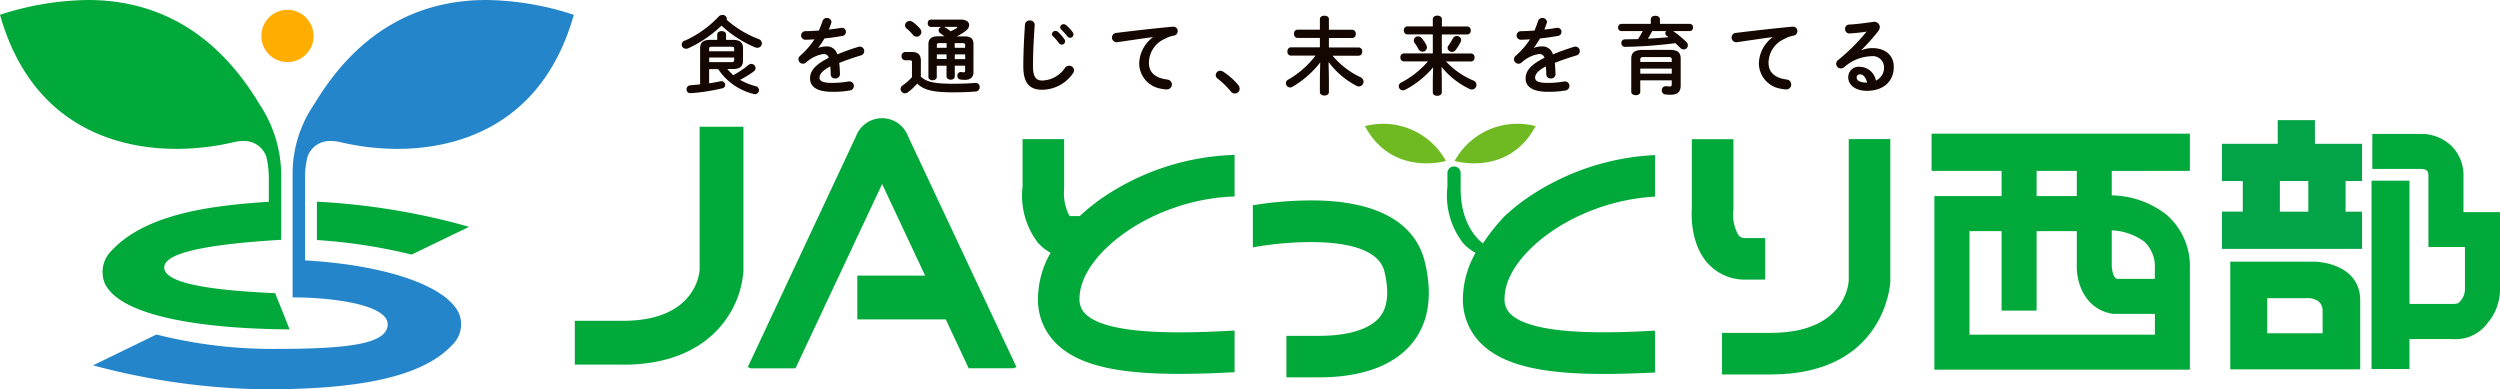 <svg xmlns="http://www.w3.org/2000/svg" viewBox="0 0 302.45 47.09" width="302.45" height="47.09" preserveAspectRatio="none"><path fill="#140700" d="M91.77 4.72a.56.56 0 0 1 .4.52.53.53 0 0 1-.54.54.82.82 0 0 1-.3-.06 13.77 13.77 0 0 1-4.04-2.62 14.63 14.63 0 0 1-4.02 2.74.6.6 0 0 1-.22.05.5.5 0 0 1-.15-.99A12.99 12.99 0 0 0 86.95 2a.59.59 0 0 1 .44-.19.5.5 0 0 1 .54.45.58.58 0 0 1-.02.13 12.47 12.47 0 0 0 3.86 2.33M88 8.35a5.46 5.46 0 0 0 .72.74 10.8 10.8 0 0 0 1.79-1.2.62.62 0 0 1 .38-.16.53.53 0 0 1 .52.5.52.52 0 0 1-.23.42 12.06 12.06 0 0 1-1.65 1.01 7.7 7.7 0 0 0 1.86.76.5.5 0 0 1 .43.48.49.49 0 0 1-.5.5.6.6 0 0 1-.13-.03 7.21 7.21 0 0 1-4.31-3.01h-1.09v1.72c.47-.07.92-.15 1.38-.25a.48.48 0 0 1 .11-.01.45.45 0 0 1 .45.46.41.41 0 0 1-.33.4 24.03 24.03 0 0 1-3.65.58l-.23.01a.44.44 0 0 1-.46-.47.47.47 0 0 1 .44-.48l1.2-.11V5.84c0-.67.33-1.02 1.27-1.02h.8v-.65c0-.28.28-.41.54-.41s.53.13.53.41v.65h.78c.94 0 1.27.35 1.27 1.02v1.49c0 .84-.54 1.02-1.27 1.02zm.82-2.44c0-.2-.06-.26-.36-.26h-2.3c-.3 0-.37.06-.37.26v.29h3.03zm-.36 1.61c.2 0 .36-.02.36-.26v-.3H85.8v.56zM99.02 5.79a2.43 2.43 0 0 1 .87-.17 1.3 1.3 0 0 1 1.41.96 25.98 25.98 0 0 1 2.54-.91.74.74 0 0 1 .2-.03.54.54 0 0 1 .12 1.06c-.88.27-1.78.57-2.63.91.05.38.07.82.09 1.35a.53.53 0 0 1-.58.53.49.49 0 0 1-.54-.47c0-.39-.03-.7-.05-.98-1.05.53-1.3.99-1.3 1.36 0 .4.37.63 1.53.63a11.92 11.92 0 0 0 1.96-.17.5.5 0 0 1 .11-.01.54.54 0 0 1 .55.56.56.56 0 0 1-.5.54 12.17 12.17 0 0 1-2.08.16c-1.91 0-2.72-.63-2.72-1.62 0-.82.47-1.6 2.27-2.5-.13-.37-.34-.45-.7-.45a4.02 4.02 0 0 0-2.07 1.04.6.6 0 0 1-.36.13.56.56 0 0 1-.55-.53.59.59 0 0 1 .23-.45 9.55 9.55 0 0 0 1.71-1.97c-.4.03-.76.04-1.09.05a.52.52 0 1 1 0-1.04c.48 0 1.04-.04 1.63-.07.17-.4.32-.8.45-1.18a.56.56 0 0 1 1.07.1.42.42 0 0 1-.02.15 7.86 7.86 0 0 1-.3.8 18 18 0 0 0 1.47-.2.4.4 0 0 1 .12 0 .47.47 0 0 1 .48.48.5.5 0 0 1-.44.5c-.64.11-1.4.23-2.15.3-.25.41-.5.8-.75 1.12zM111.4 9.26c.63.63 1.6.87 3.87.87 1.05 0 1.92-.03 2.7-.1h.07a.48.48 0 0 1 .48.52.5.5 0 0 1-.48.52c-.82.07-1.68.1-2.76.1-2.46 0-3.55-.3-4.31-1.06a7.26 7.26 0 0 1-1.14 1.06.64.64 0 0 1-.36.12.54.54 0 0 1-.52-.52.58.58 0 0 1 .3-.47 6.95 6.95 0 0 0 1.08-.96v-1.8c0-.18-.04-.25-.3-.25h-.51a.46.46 0 0 1-.45-.5.46.46 0 0 1 .45-.5h.76c.82 0 1.13.35 1.13 1.1zm-.1-5.79a.63.63 0 0 1 .17.4.58.58 0 0 1-.58.57.59.59 0 0 1-.45-.23 5.24 5.24 0 0 0-.75-.75.52.52 0 0 1-.2-.4.55.55 0 0 1 .56-.52.67.67 0 0 1 .39.13 5.32 5.32 0 0 1 .87.8m4.2 4.47v1.31c0 .26-.24.39-.5.39-.24 0-.5-.14-.5-.39v-1.3h-1.18v1.37c0 .25-.25.39-.5.39s-.51-.14-.51-.39V5.36c0-.67.38-.97 1.16-.97h.77a9 9 0 0 0-.5-.37.46.46 0 0 1-.2-.36.43.43 0 0 1 .34-.4h-1.29a.4.4 0 0 1-.36-.44c0-.23.12-.45.36-.45h3.65c.67 0 1 .3 1 .66a.94.94 0 0 1-.42.71 5.92 5.92 0 0 1-1.08.66h.95c.72 0 1.07.27 1.07.92v3.44c0 .57-.37.9-1.03.9a4.6 4.6 0 0 1-.5-.03.44.44 0 0 1-.42-.46.43.43 0 0 1 .4-.46h.05a1.75 1.75 0 0 0 .29.04c.16 0 .2-.05.2-.19v-.61zm-1.9-2.72c-.21 0-.27.05-.27.21v.35h1.18v-.56zm.9 1.36h-1.17v.56h1.18zm-.32-3.33a.98.98 0 0 1 .2.09 6.57 6.57 0 0 1 .62.44 5.74 5.74 0 0 0 .73-.38c.05-.03.07-.06.07-.1s-.03-.05-.12-.05zm2.58 2.2c0-.18-.12-.23-.3-.23h-.97v.56h1.26zm0 1.13h-1.26v.57h1.26zM124 2.99a.54.54 0 0 1 .6-.51.53.53 0 0 1 .58.5l-.03.46c-.1 1.5-.18 3.09-.18 4.58 0 1.35.41 1.72 1.13 1.72a3.41 3.41 0 0 0 2.75-1.54.61.61 0 0 1 .49-.25.58.58 0 0 1 .6.56.6.6 0 0 1-.14.37 4.58 4.58 0 0 1-3.7 1.98c-1.51 0-2.3-.75-2.3-2.85 0-1.61.1-3.54.2-5.02m3.26 1.13a.42.42 0 0 1 .43-.38.43.43 0 0 1 .28.1 5.15 5.15 0 0 1 .79.89.43.43 0 0 1 .1.27.41.41 0 0 1-.41.4.4.4 0 0 1-.34-.19 7.35 7.35 0 0 0-.75-.86.36.36 0 0 1-.1-.23m1-.81a.4.4 0 0 1 .43-.38.48.48 0 0 1 .3.12 4.9 4.9 0 0 1 .78.84.47.47 0 0 1 .1.3.4.4 0 0 1-.4.38.45.45 0 0 1-.35-.18c-.23-.3-.52-.6-.75-.84a.34.34 0 0 1-.11-.25M139.48 4.49c-1.22.16-2.83.4-4.28.61a.35.35 0 0 1-.1.01.56.56 0 0 1-.57-.57.55.55 0 0 1 .53-.56c2.1-.26 4.71-.56 6.81-.75h.07a.52.52 0 0 1 .54.54.55.55 0 0 1-.46.54 3.43 3.43 0 0 0-1.12.4 3.17 3.17 0 0 0-1.9 2.92c0 1.13.77 1.81 2.2 1.99a.6.6 0 0 1-.06 1.2 5 5 0 0 1-.75-.1 3.13 3.13 0 0 1-2.57-3.06 4.08 4.08 0 0 1 1.66-3.15zM147.08 9.09a.54.54 0 0 1 .55-.53.74.74 0 0 1 .35.11 8.15 8.15 0 0 1 1.81 1.6.73.73 0 0 1 .18.47.57.57 0 0 1-.58.57.61.61 0 0 1-.5-.26 9.87 9.87 0 0 0-1.58-1.54.5.5 0 0 1-.23-.42M160.77 9.36v1.78c0 .28-.27.42-.54.42s-.55-.14-.55-.42V9.36l.04-1.81a11.54 11.54 0 0 1-3.35 2.94.52.52 0 0 1-.3.09.51.51 0 0 1-.5-.5.5.5 0 0 1 .28-.45 11.07 11.07 0 0 0 3.3-2.9h-3a.45.45 0 0 1-.4-.5c0-.26.15-.5.4-.5h3.53V4.59h-2.73a.45.45 0 0 1-.4-.5.44.44 0 0 1 .4-.5h2.73V2.31c0-.28.27-.41.55-.41s.54.13.54.4v1.3h2.84a.45.45 0 0 1 .41.5.45.45 0 0 1-.41.5h-2.84v1.14h3.61a.45.45 0 0 1 .42.5.45.45 0 0 1-.42.5h-3.16a9.77 9.77 0 0 0 3.37 2.6.6.6 0 0 1 .37.54.57.57 0 0 1-.56.58.66.66 0 0 1-.29-.08 9.76 9.76 0 0 1-3.38-2.88zM174.43 9.63v1.53c0 .29-.27.43-.55.43s-.54-.14-.54-.42V9.63l.04-1.48a11.2 11.2 0 0 1-3.36 2.7.64.64 0 0 1-.3.08.51.51 0 0 1-.5-.5.49.49 0 0 1 .29-.44 10.9 10.9 0 0 0 3.24-2.56h-2.93a.44.44 0 0 1-.4-.48.44.44 0 0 1 .4-.49h3.52v-2.3h-3.1a.44.44 0 0 1-.4-.48.44.44 0 0 1 .4-.49h3.1v-.88c0-.28.28-.42.55-.42s.55.14.55.42v.89h3.08a.44.44 0 0 1 .41.49.44.44 0 0 1-.4.48h-3.1v2.3h3.54a.44.44 0 0 1 .42.49.44.44 0 0 1-.41.48h-3.04a9.64 9.64 0 0 0 3.32 2.31.54.54 0 0 1 .36.5.56.56 0 0 1-.55.58.64.64 0 0 1-.27-.06 9.73 9.73 0 0 1-3.4-2.68zm-1.9-4.24a.7.7 0 0 1 .1.34.53.53 0 0 1-.54.52.58.58 0 0 1-.5-.33 5.2 5.2 0 0 0-.43-.7.54.54 0 0 1-.12-.34.5.5 0 0 1 .51-.48.6.6 0 0 1 .47.24 4.28 4.28 0 0 1 .51.75m3.7-1.04a.51.51 0 0 1 .54.48.58.58 0 0 1-.07.27 6.08 6.08 0 0 1-.59.94.53.53 0 0 1-.44.24.52.52 0 0 1-.54-.48.54.54 0 0 1 .11-.3 7.5 7.5 0 0 0 .53-.86.52.52 0 0 1 .46-.28M185.59 5.79a2.43 2.43 0 0 1 .87-.17 1.3 1.3 0 0 1 1.41.96 26.17 26.17 0 0 1 2.54-.91.74.74 0 0 1 .2-.03.54.54 0 0 1 .12 1.06c-.89.27-1.79.57-2.63.91.05.38.06.82.09 1.35a.53.53 0 0 1-.58.53.5.5 0 0 1-.54-.47c0-.39-.03-.7-.05-.98-1.05.53-1.3.99-1.3 1.36 0 .4.37.63 1.53.63a11.91 11.91 0 0 0 1.97-.17.53.53 0 0 1 .1-.01.54.54 0 0 1 .55.56.56.56 0 0 1-.5.54 12.24 12.24 0 0 1-2.07.16c-1.91 0-2.73-.63-2.73-1.62 0-.82.48-1.6 2.28-2.5a.62.62 0 0 0-.7-.45 4.02 4.02 0 0 0-2.08 1.04.6.6 0 0 1-.37.13.56.56 0 0 1-.54-.53.59.59 0 0 1 .23-.45 9.45 9.45 0 0 0 1.71-1.97c-.4.03-.76.04-1.1.05a.52.52 0 1 1 0-1.04c.48 0 1.05-.04 1.64-.07.17-.4.32-.8.44-1.18a.56.56 0 0 1 1.07.1.42.42 0 0 1-.02.15c-.09.29-.19.55-.3.8.53-.04 1.03-.12 1.47-.2a.41.41 0 0 1 .12 0 .47.47 0 0 1 .49.48.5.5 0 0 1-.45.5c-.63.11-1.4.23-2.14.3-.26.41-.5.8-.75 1.12zM199.71 2.35c0-.3.27-.44.56-.44s.55.15.55.44v.54h3.64a.39.39 0 0 1 .36.43.4.4 0 0 1-.36.44h-2.04a12.35 12.35 0 0 1 1.6 1.32.57.57 0 0 1 .18.4.5.5 0 0 1-.5.5.56.56 0 0 1-.42-.19l-.59-.57a54 54 0 0 1-6.08.45.44.44 0 0 1-.46-.47.42.42 0 0 1 .44-.44l1.58-.03a9.32 9.32 0 0 0 .56-.97h-2.59a.4.4 0 0 1-.38-.44.4.4 0 0 1 .38-.43h3.57zm2.24 3.68c1.02 0 1.38.32 1.38 1.08v3.21c0 .78-.36 1.14-1.17 1.14-.2 0-.46-.01-.67-.03a.49.49 0 0 1-.45-.5.48.48 0 0 1 .46-.5h.08a4.25 4.25 0 0 0 .44.03c.15 0 .23-.06.23-.29v-.45h-3.81v1.4c0 .27-.28.4-.54.4s-.55-.14-.55-.4V7.12c0-.76.38-1.08 1.4-1.08zm-3.07.87c-.36 0-.44.07-.44.33v.26h3.81v-.26c0-.26-.08-.33-.44-.33zm3.37 1.4h-3.81v.61h3.81zm-2.37-4.54c-.16.31-.33.62-.52.92.84-.05 1.67-.1 2.5-.18a2.17 2.17 0 0 0-.22-.16.4.4 0 0 1-.17-.32.38.38 0 0 1 .1-.26zM214.44 4.49c-1.21.16-2.82.4-4.28.61a.35.35 0 0 1-.1.01.56.56 0 0 1-.57-.57.55.55 0 0 1 .53-.56c2.1-.26 4.72-.56 6.82-.75h.06a.52.52 0 0 1 .55.54.55.55 0 0 1-.47.54 3.4 3.4 0 0 0-1.1.4 3.16 3.16 0 0 0-1.92 2.92c0 1.13.78 1.81 2.2 1.99a.6.6 0 0 1 .54.6.58.58 0 0 1-.6.6 4.92 4.92 0 0 1-.74-.1 3.13 3.13 0 0 1-2.57-3.05 4.08 4.08 0 0 1 1.65-3.16zM225.22 6.07a3.48 3.48 0 0 1 1.28-.25c1.58 0 2.61.86 2.61 2.27 0 1.77-1.27 2.9-3.25 2.9-1.38 0-2.26-.71-2.26-1.61a1.26 1.26 0 0 1 1.4-1.3 2.03 2.03 0 0 1 1.95 1.67 1.73 1.73 0 0 0 .98-1.65 1.36 1.36 0 0 0-1.54-1.3 5.17 5.17 0 0 0-3.26 1.31.7.7 0 0 1-.42.17.57.57 0 0 1-.57-.56.6.6 0 0 1 .25-.47 22.77 22.77 0 0 0 3.42-3.42c-.5.08-1.15.15-1.66.19l-.43.03a.52.52 0 0 1-.5-.55.5.5 0 0 1 .5-.53c.81-.04 1.88-.17 2.86-.32a.6.6 0 0 1 .14-.01.66.66 0 0 1 .7.64.81.81 0 0 1-.18.47 21.98 21.98 0 0 1-2.04 2.29zm.66 3.91c-.17-.65-.47-.99-.9-.99a.37.37 0 0 0-.36.4c0 .33.38.6 1.18.6z"/><path fill="#ffae00" d="M37.94 4.34a3.16 3.16 0 1 1-3.17-3.15 3.16 3.16 0 0 1 3.16 3.15"/><path fill="#00a939" d="M29.38 17.06a2.83 2.83 0 0 1 2.84 1.9 10.87 10.87 0 0 1 .3 2.67v2.78l-.27.02c-6.2.42-14.47 1.3-18.73 5.87a3.62 3.62 0 0 0-.85 3.96c1.73 3.8 10.9 5.51 22.36 5.59-1.14-2.93-1.57-3.88-1.73-4.38-5.67-.27-13.43-.85-13.43-3.12 0-2 6.65-2.89 14.15-3.34v-7.66a15.55 15.55 0 0 0-2.62-8.73C26.4 4.25 19.4 0 10.6 0A35.37 35.37 0 0 0 0 1.79C3.99 15.9 15.06 18.01 21.33 18.01a30.49 30.49 0 0 0 7.2-.87l.01.02v-.01a4.17 4.17 0 0 1 .85-.09"/><path fill="#2485ca" d="M40.9 17.13a30.3 30.3 0 0 0 7.2.88c6.26 0 17.34-2.12 21.32-16.22A35.23 35.23 0 0 0 58.85 0c-8.81 0-15.82 4.24-20.83 12.6a14.79 14.79 0 0 0-2.62 8.42v14.96c4.88 0 11.54.88 11.5 3.28-.05 2.3-4.47 2.95-13.5 2.95a57.3 57.3 0 0 1-14.48-1.74l-7.66 3.73a83.95 83.95 0 0 0 20.77 2.9c9.8 0 18.66-1.06 22.64-5.33a3.47 3.47 0 0 0 .9-3.75c-1.4-3.35-8.63-5.9-18.4-6.5l-.27-.02v-9.87a10.85 10.85 0 0 1 .3-2.66 2.83 2.83 0 0 1 2.85-1.91 4.64 4.64 0 0 1 .85.08v.01z"/><path fill="#00a939" d="M38.34 24.4v4.64A65.35 65.35 0 0 1 49.8 30.8l6.95-3.36a83.49 83.49 0 0 0-18.4-3.04M75.39 44.11h-5.85v-5.3h5.85c8.65 0 9.22-5.62 9.25-6.18v-17.3h5.3V32.8a11.63 11.63 0 0 1-2.08 5.8c-1.76 2.51-5.35 5.52-12.47 5.52M264.93 20.67v-4.5h-31.25v4.5h8.47v3.05h-8.13v21h30.91V32.55a8.28 8.28 0 0 0-2.77-6.53 11.04 11.04 0 0 0-6.55-2.38h-.13v-2.96zm-26.66 19.82V27.96h3.88v9.62h4.24v-9.62h4.86v4.02c-.09 2.56 1.23 5.5 4.32 5.98l.15.01h4.98v2.52zm21.14-11.26a4.12 4.12 0 0 1 1.28 3.31v1.2h-4.59c-.6-.23-.62-1.64-.62-1.64v-4.23a7.1 7.1 0 0 1 3.93 1.36m-8.16-5.51h-4.86v-3.05h4.86zM172.38 31.7c-.77-3.23-3.6-7.13-12.65-7.44a44.12 44.12 0 0 0-8.16.57v5.1c3.37-.65 14.75-1.9 15.92 2.93.58 2.43.4 4.27-.53 5.45-1.18 1.49-3.79 2.32-7.36 2.32h-3.97v5.02h3.97c5.22 0 9.13-1.46 11.32-4.23 1.93-2.45 2.42-5.72 1.46-9.73M109.86 16.49a3.36 3.36 0 0 0-6.3 0L90.47 44.4l.34.16h5.43l10.48-22.3 5.2 11.08h-8.2v5.3h10.7l2.77 5.91h5.45l.33-.15zM130.63 26.14h-1.1a.22.22 0 0 1-.18-.09 5.84 5.84 0 0 1-.61-3.2v-6.02h-5.03v5.74a9.37 9.37 0 0 0 1.87 6.81 5.6 5.6 0 0 0 1.52 1.2 11.43 11.43 0 0 0-1.53 5.53 7.45 7.45 0 0 0 2.35 5.58c2.83 2.67 7.8 3.54 14.73 3.54 2.06 0 4.3-.07 6.71-.2v-5.04c-5.5.3-15.16.7-17.99-1.96a2.42 2.42 0 0 1-.77-1.92c0-5.32 8.76-12.03 18.76-12.34v-5.03a29.94 29.94 0 0 0-16.06 5.24 24.63 24.63 0 0 0-2.67 2.16M213.55 33.82V28.8h-2.42a.97.97 0 0 1-.79-.32 4.8 4.8 0 0 1-.65-2.94l.02-.11v-8.59h-5.03v8.37c-.06.8-.16 4.26 1.87 6.58a6.04 6.04 0 0 0 4.42 2.04z"/><path fill="#00a939" d="M223.66 16.83v17.13c-.03.57-.6 6.31-9.4 6.31h-5.93v5.03h5.93c13.85 0 14.43-11.08 14.43-11.18v-17.3z"/><path fill="#03a348" d="M280.06 14.53h-4.5v2.87h-6.75v4.5h2.52v3.7h-2.52v4.51h16.95v-4.5h-1.99V21.9h1.99v-4.5h-5.7zm-.8 11.08h-3.44V21.9h3.44z"/><path fill="#00a939" d="M280.1 31.66h-10.28v13.02h15.72v-8.3c0-4.63-5.43-4.72-5.43-4.72m.88 8.66h-6.7v-4.24h4.54s2.16-.27 2.16 1.54zM302.45 34.7v-9.04h-4.42v-4.3a5.01 5.01 0 0 0-1.42-3.68A5.31 5.31 0 0 0 293 16.2h-6v4.24h5.98c.81.03.81.52.81.9v8.54h4.42v5.04a2.2 2.2 0 0 1-.42 1.34c-.32.34-.27.51-1.08.51h-5.21V21.86h-4.59v22.78h4.59v-3.62h5.21a4.79 4.79 0 0 0 4.2-1.89 6.36 6.36 0 0 0 1.54-4.44"/><path fill="#6fba23" d="M165.13 15.26a8.67 8.67 0 0 1 9.8 4.21s-6.5 1.94-9.8-4.21M185.78 15.26a8.66 8.66 0 0 0-9.8 4.21s6.5 1.94 9.8-4.21"/><path fill="#00a939" d="M200.22 23.8v-5.04a29.9 29.9 0 0 0-15.5 5.22 24.18 24.18 0 0 0-2.68 2.16 24.3 24.3 0 0 0-2.63 3.3s-2.7-1.76-2.7-6.6V20.95a.8.8 0 0 0-1.6-.03v1.66a9.38 9.38 0 0 0 1.88 6.81 5.67 5.67 0 0 0 1.52 1.2 11.54 11.54 0 0 0-1.53 5.53 7.47 7.47 0 0 0 2.35 5.58c2.84 2.67 7.8 3.54 14.73 3.54 1.9 0 3.97-.07 6.16-.17V40c-5.57.32-14.7.6-17.44-1.98a2.42 2.42 0 0 1-.76-1.92c0-5.22 8.43-11.79 18.2-12.31"/></svg>
